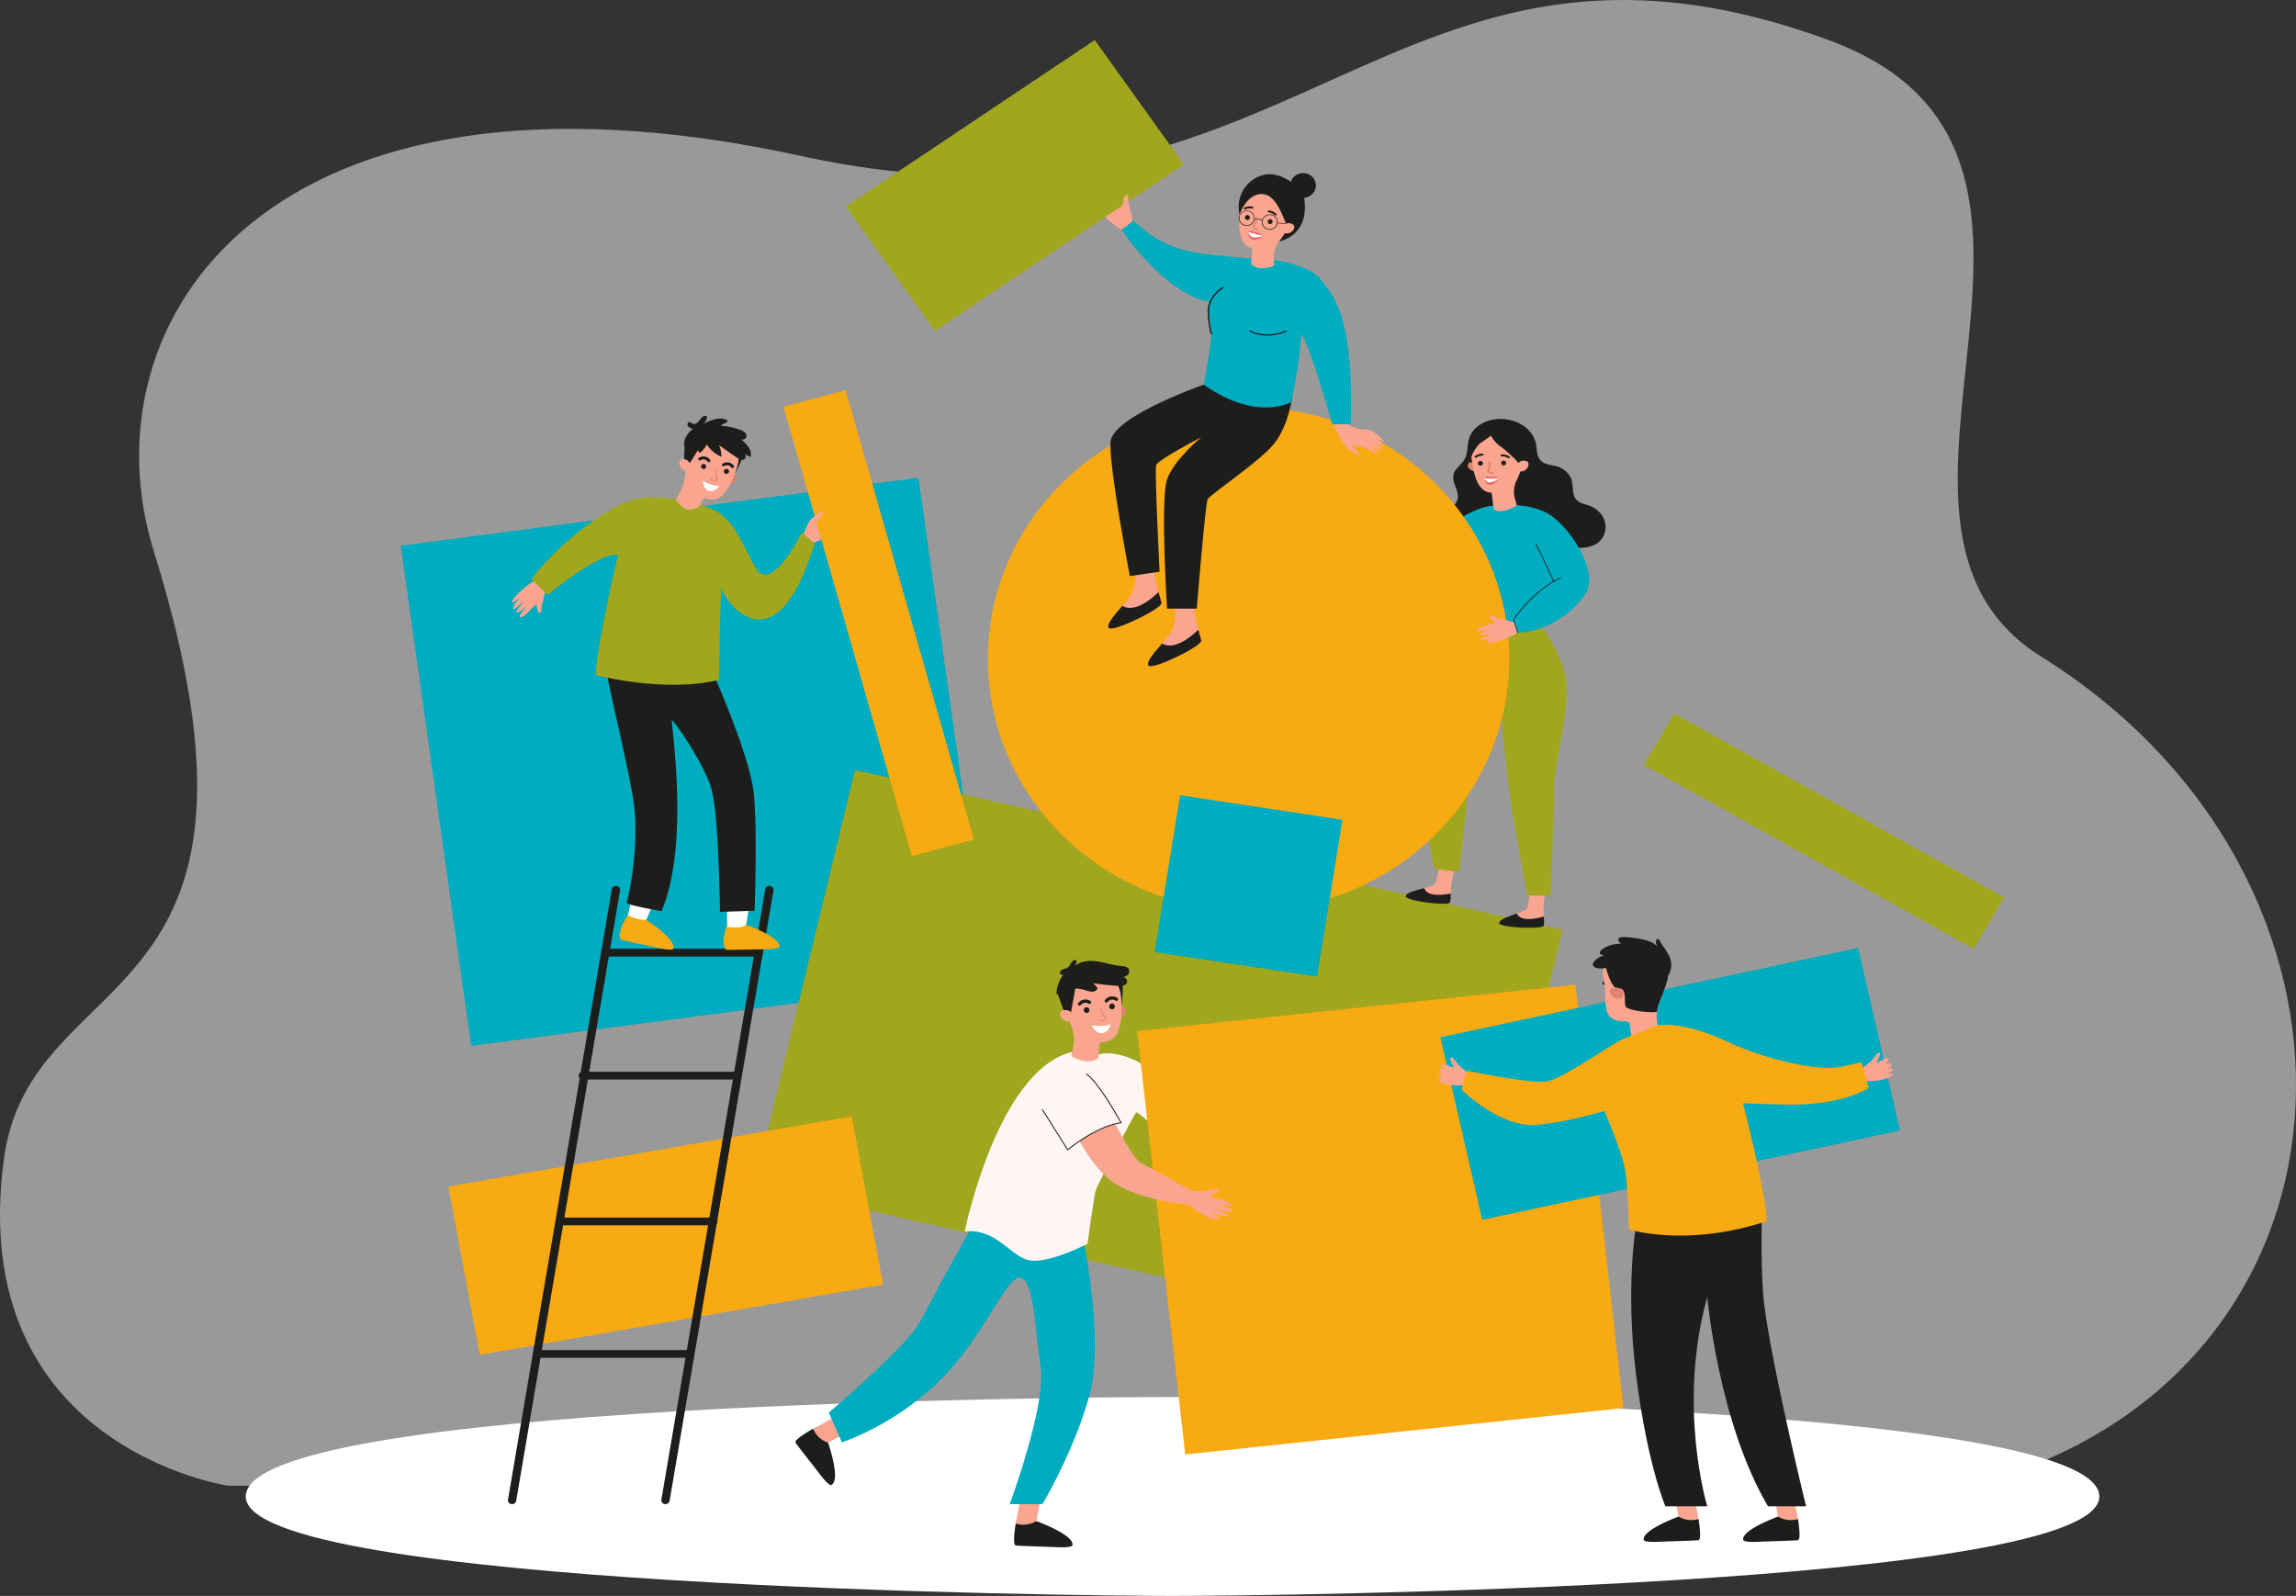 <svg data-name="Groupe 47" xmlns="http://www.w3.org/2000/svg" width="724" height="503.307"><rect width="100%" height="100%" fill="#333333" stroke="none"/><defs><clipPath id="a"><path data-name="Rectangle 81" fill="none" d="M0 0h724v503.307H0z"/></clipPath><clipPath id="b"><path data-name="Rectangle 80" fill="none" d="M0 0h724v503.306H0z"/></clipPath><clipPath id="c"><path data-name="Rectangle 70" fill="none" d="M0 0h724v468.539H0z"/></clipPath></defs><g data-name="Groupe 46" clip-path="url(#a)"><g data-name="Groupe 45"><g data-name="Groupe 44" clip-path="url(#b)" transform="translate(0 .001)"><g data-name="Groupe 43" opacity=".5"><g data-name="Groupe 42"><g data-name="Groupe 41" clip-path="url(#c)" transform="translate(0 -.001)"><path data-name="Tracé 823" d="M71.916 468.538s-82.935-12.14-70.68-103.076c8.493-63.017 93.428-43.412 47.283-191.544-22.608-72.575 35.987-161.434 204.152-124.72 156.272 34.115 185.022-87.289 323.665-36.671 97.02 35.422-.949 151.941 67.333 194.551 111.9 69.825 106.693 221.406-14.351 259.182l-333.605 2.278z" fill="#fff"/></g></g></g><path data-name="Tracé 824" d="M661.981 471.942c0 28.666-262.251 31.364-292.253 31.364-29.425 0-292.247-2.745-292.247-31.364 0-29.595 261.645-31.368 292.247-31.368 30.931 0 292.253 1.809 292.253 31.368" fill="#fff"/><path data-name="Tracé 942" d="M126.373 172.112 289.62 150.66l22.203 157.727-163.248 21.452z" fill="#00acbf"/><path data-name="Tracé 943" d="m237.933 373.61 31.677-130.787 223.118 50.448-31.678 130.786z" fill="#a0a61d"/><path data-name="Tracé 944" d="m141.406 374.193 127.159-22.136 9.896 53.069-127.159 22.136z" fill="#f8aa12"/><path data-name="Tracé 825" d="M209.854 474.344a1.281 1.281 0 0 0 1.289-1.027l32.753-192.522a1.23 1.23 0 0 0-1.086-1.392 1.3 1.3 0 0 0-1.495 1.012l-32.761 192.524a1.23 1.23 0 0 0 1.086 1.392 1.336 1.336 0 0 0 .206.015" fill="#1d1d1b"/><path data-name="Tracé 826" d="M161.479 474.344a1.282 1.282 0 0 0 1.289-1.027l32.753-192.52a1.23 1.23 0 0 0-1.086-1.392 1.3 1.3 0 0 0-1.494 1.012l-32.754 192.522a1.23 1.23 0 0 0 1.086 1.392 1.33 1.33 0 0 0 .205.015" fill="#1d1d1b"/><path data-name="Tracé 827" d="M190.856 301.657h48.37a1.221 1.221 0 1 0 0-2.435h-48.37a1.221 1.221 0 1 0 0 2.435" fill="#1d1d1b"/><path data-name="Tracé 828" d="M183.78 340.443h48.37a1.221 1.221 0 1 0 0-2.435h-48.37a1.221 1.221 0 1 0 0 2.435" fill="#1d1d1b"/><path data-name="Tracé 829" d="M176.567 386.424h48.37a1.221 1.221 0 1 0 0-2.435h-48.37a1.221 1.221 0 1 0 0 2.435" fill="#1d1d1b"/><path data-name="Tracé 830" d="M169.324 428.207h47.14a1.221 1.221 0 1 0 0-2.435h-47.14a1.221 1.221 0 1 0 0 2.435" fill="#1d1d1b"/><path data-name="Tracé 831" d="M362.724 342.073s8.9 3.123 10.072 3.281 26.32.877 26.32.877l1.577 4.366s-20.226 5.02-32.414 2.607-10.5-7.185-10.5-7.185z" fill="#f9a58f"/><path data-name="Tracé 832" d="M328.984 468.052s-2.237 11.7-2.161 11.834-.708 1.306-.708 1.306l-3.058.53-2.79-1.24s2.266-11.057 1.974-12.43 6.743 0 6.743 0" fill="#f9a58f"/><path data-name="Tracé 833" d="M320.268 480.483a8.2 8.2 0 0 0 6.536-.78s11.734 4.249 11.376 7.48c0 0 .5.963-4.584.755s-12.985-.427-13.2-.54-1.207.406-.13-6.916" fill="#1d1d1b"/><path data-name="Tracé 834" d="M271.865 449.261s-10.81 5.7-10.87 5.842a6.118 6.118 0 0 1-1.5.293l-2.353-1.959-.764-2.874s10.311-5.272 11.23-6.357 4.252 5.056 4.252 5.056" fill="#f9a58f"/><path data-name="Tracé 835" d="M256.383 450.563a7.8 7.8 0 0 0 4.748 4.41s3.986 11.479 1.164 13.248c0 0-.458.982-3.5-2.962s-7.846-10.007-7.888-10.237-1.087-.649 5.473-4.458" fill="#1d1d1b"/><path data-name="Tracé 836" d="M341.605 390.935s6.651 31.614 1.922 49.082-14.781 34.319-14.781 34.319h-10.347s11.529-31.132 9.755-43.128-2.069-27.705-6.5-28.276-12.121 20.279-26.606 33.7a88.467 88.467 0 0 1-29.564 18.278l-4.139-9.425s24.769-20.954 28.922-28.852c10.9-20.732 18.968-34.555 18.968-34.555z" fill="#00acbf"/><path data-name="Tracé 837" d="M337.744 331.812s6.374 1.714 8.886.714 9.352.021 14.741 3.864c5.568 3.971 8.36 6.083 8.36 6.083s-3.826 7.866-6.487 12.15c0 0-4.494-3.96-4.937-3.817s-12.268 22.563-12.859 24.849-2.512 16.566-2.512 16.566-12.86 6.712-18.772 5.141-10.051-10-19.954-9c0 0 10.162-50.412 33.535-56.552" fill="#fff6f3"/><path data-name="Tracé 838" d="M353.095 318.389s.834-1.1 1.427-.612c1.514 1.25-.129 2.7-1.192 2.986z" fill="#e28471"/><path data-name="Tracé 839" d="M353.645 314.212h-.009c.01-.119.021-.238.027-.358a9.621 9.621 0 0 0-19.1-1.737 8.979 8.979 0 0 0 .566 4.688c.785 2.208 1.478 4.1 2.232 5.676a12.843 12.843 0 0 1 .909 8.364l-.5 2.21c5.749 3.3 8.573.6 8.573.6l.3-4.084a1.051 1.051 0 0 1 1.05-.953h.01c7.332-.133 5.782-11.224 5.935-14.4" fill="#f9a58f"/><path data-name="Tracé 840" d="M343.529 318.634a.894.894 0 1 0-.934.823.875.875 0 0 0 .934-.823" fill="#1d1d1b"/><path data-name="Tracé 841" d="M351.538 317.453a.894.894 0 1 0-.934.823.876.876 0 0 0 .934-.823" fill="#1d1d1b"/><path data-name="Tracé 842" d="M340.396 317.145a.54.54 0 0 1-.265-.084.5.5 0 0 1-.146-.7 2.866 2.866 0 0 1 3.863-.695.5.5 0 0 1 .2.689.535.535 0 0 1-.713.195 1.8 1.8 0 0 0-2.48.372.53.53 0 0 1-.461.225" fill="#1d1d1b"/><path data-name="Tracé 843" d="M348.828 316.172a.534.534 0 0 1-.266-.084.5.5 0 0 1-.146-.7 2.866 2.866 0 0 1 3.863-.695.5.5 0 0 1 .2.689.534.534 0 0 1-.713.195 1.8 1.8 0 0 0-2.48.372.53.53 0 0 1-.461.225" fill="#1d1d1b"/><path data-name="Tracé 844" d="m333.589 313.595 2.3 6.387 1.76-.259 1.435-8.041z" fill="#1d1d1b"/><path data-name="Tracé 845" d="M337.93 319.536a1.4 1.4 0 0 0-.715-.687 2.476 2.476 0 0 0-2.645.118c-1.233 1.086.992 4.21 3.407 2.815 0 0 .7-.617-.047-2.245" fill="#f9a58f"/><path data-name="Tracé 846" d="M347.968 321.963a1.845 1.845 0 0 1-1.627-.12.147.147 0 0 1-.039-.208.159.159 0 0 1 .215-.04 1.5 1.5 0 0 0 1.748-.162c.145-.116.221-.211.228-.285.01-.1-.112-.241-.279-.433a4.35 4.35 0 0 1-1.167-2.789.152.152 0 0 1 .143-.162.155.155 0 0 1 .168.138 4.029 4.029 0 0 0 1.094 2.619c.209.238.372.426.352.654a.75.75 0 0 1-.34.489 2.071 2.071 0 0 1-.5.3" fill="#e28471"/><path data-name="Tracé 847" d="M344.289 323.375s3.622.6 5.979-.339c0 0-.7 2.681-2.829 2.8s-3.149-2.462-3.149-2.462" fill="#fff"/><path data-name="Tracé 848" d="M352.276 310.544s1.333 1 1.4 6.637c0 0 .771-6.25.082-6.973s-1.482.335-1.482.335" fill="#1d1d1b"/><path data-name="Tracé 849" d="M338.399 302.996c.31-.233.844-.382 1.029-.047a.643.643 0 0 1 .019.448 4.027 4.027 0 0 1-.5 1.236c1.856-1.6 4.6-1.8 7.059-1.439s4.828 1.21 7.3 1.422c.982.084 2.16.173 2.624 1.013a1.592 1.592 0 0 1-.356 1.832 3.028 3.028 0 0 1-1.855.775 1.4 1.4 0 0 1 1.462.532 1.293 1.293 0 0 1-.054 1.509 2.76 2.76 0 0 1-2.358.632 78.762 78.762 0 0 1-8.072-.853l1.039 1.068a.977.977 0 0 1 .282.412.718.718 0 0 1-.209.629 2.047 2.047 0 0 1-1.675.562 8.355 8.355 0 0 1-1.78-.43 14.939 14.939 0 0 0-2.626-.531 1.394 1.394 0 0 0-.551.017 1.724 1.724 0 0 0-.6.421 7.921 7.921 0 0 1-4.134 1.464c-.457.07-1.049.075-1.239-.332a.962.962 0 0 1-.042-.512 11.369 11.369 0 0 1 2.327-5.722.684.684 0 0 1-1.218-.124c-.277-.733.693-1.178 1.232-1.392.494-.2.936-.192 1.338-.576.629-.6.806-1.45 1.558-2.015" fill="#1d1d1b"/><path data-name="Tracé 850" d="M405.545 348.004s-4.223-1.254-4.116-1.849 3.605-.345 3.553-.368-3.65-.866-3.794-1.7 3.869-.373 3.869-.373-3.436-.552-3.5-1.129 3.283-.4 3.3-.619-2.871-.168-2.984-.88 3.958-.941 4.445-.275a1.015 1.015 0 0 1-.1 1.28s.69 1.2.239 1.815c0 0 .276 1.86-.54 2.135 0 0 .908 1.391-.379 1.964" fill="#f9a58f"/><path data-name="Tracé 945" d="m358.584 325.177 138.188-14.642 15.152 133.514-138.188 14.642z" fill="#f8aa12"/><path data-name="Tracé 851" d="M351.435 354.037s6.089 11.717 8.288 12.731 17.913 9.843 17.913 9.843l-1.223 3.525s-19.156-1.508-26.987-8.494-11.665-17.453-11.665-17.453 10.687-1.741 13.674-.152" fill="#f9a58f"/><path data-name="Tracé 852" d="M381.719 382.658s2.512 1.3 2.778 1.539.415.7-1.74.265-6.158-2.935-8.055-4.653l.993-4.241s3.281.125 4.748-.019 3.565-1.123 3.933-.378-3.187 2.025-3.187 2.025 1.688.6 2.6.8 4.71 1.132 4.513 2.045c-.139.647-4.818-.364-4.818-.364s5.649 1.509 5.223 2.287c-.435.794-6.361-.785-6.361-.785s5.019 1.617 4.962 2.021c-.084.588-1.362.379-2.654.118z" fill="#f9a58f"/><path data-name="Tracé 853" d="M342.688 338.614s8.36 9.753 10.6 15.357a40.263 40.263 0 0 0-16.519 8.74l-9.742-15.882z" fill="#fff6f3"/><path data-name="Tracé 854" d="M336.642 362.742a.155.155 0 0 1-.094-.066l-7.957-12.641a.143.143 0 0 1 .051-.2.155.155 0 0 1 .208.05l7.866 12.5c9.159-7.211 15.324-8.263 16.576-8.406-.9-1.612-7.192-12.763-10.774-15.114a.144.144 0 0 1-.04-.2.157.157 0 0 1 .21-.04c3.907 2.564 10.693 14.889 10.979 15.412a.145.145 0 0 1 0 .142.153.153 0 0 1-.125.073c-.064 0-6.531.369-16.767 8.469a.157.157 0 0 1-.121.032h-.011" fill="#1d1d1b"/><path data-name="Tracé 946" d="m518.306 241.196 9.667-16.177 104.02 58.027-9.667 16.177z" fill="#a0a61d"/><path data-name="Tracé 947" d="m454.196 327.128 131.739-28.169 13.187 57.575-131.739 28.169z" fill="#00acbf"/><path data-name="Tracé 855" d="M454.847 340.333s-2.5.447 0 1.267a18.749 18.749 0 0 0 6.748.695l1.878-3.594s-2.419-1.779-3.378-2.718-1.861-2.833-2.578-2.51 1.04 3.262 1.04 3.262a17.005 17.005 0 0 1-2-.756c-.769-.377-1.553-.854-1.97-.09-.3.542.82 1.308.82 1.308s-1.362-.522-1.532.276c-.174.815 1.429 1.445 1.429 1.445s-1.542-.4-1.717.249c-.142.532 1.257 1.167 1.257 1.167" fill="#f9a58f"/><path data-name="Tracé 856" d="M595.28 338.665s.913-.012 1.248.007 1.01.174-.793 1.091a15.534 15.534 0 0 1-7.167 1.1l-1.878-3.594s2.419-1.78 3.378-2.718 1.86-2.832 2.578-2.51-1.04 3.261-1.04 3.261 1.458-.79 2.228-1.168 1.664-.837 1.748.023c.033.348-1.042 1.549-1.042 1.549s1.452-.769 1.843-.046c.323.6-1.418 1.434-1.418 1.434s1.347-.395 1.609-.115c.362.384.285.653-.67 1.306-.176.121-.622.381-.622.381" fill="#f9a58f"/><path data-name="Tracé 857" d="M527.198 467.038s2.16 11.3 2.087 11.427.683 1.261.683 1.261l2.952.511 2.695-1.2s-2.188-10.677-1.906-12-6.511 0-6.511 0" fill="#f9a58f"/><path data-name="Tracé 858" d="M535.616 479.041a7.916 7.916 0 0 1-6.312-.753s-11.331 4.1-10.985 7.223c0 0-.483.93 4.427.729s12.539-.412 12.744-.521 1.166.391.126-6.678" fill="#1d1d1b"/><path data-name="Tracé 859" d="M558.559 467.038s2.16 11.3 2.087 11.427.682 1.261.682 1.261l2.953.511 2.694-1.2s-2.188-10.677-1.906-12-6.511 0-6.511 0" fill="#f9a58f"/><path data-name="Tracé 860" d="M566.972 479.041a7.916 7.916 0 0 1-6.312-.753s-11.331 4.1-10.985 7.223c0 0-.483.93 4.427.729s12.539-.412 12.743-.521 1.166.391.126-6.678" fill="#1d1d1b"/><path data-name="Tracé 861" d="M515.973 385.88s-3.6 20.071 0 48.248 9.189 40.914 9.189 40.914h13.183s-9.588-31.651 0-66c0 0 3.6 39.756 19.175 66h11.985s-12.421-50.817-13.583-67.547c-.824-11.864-.269-27.325-.269-27.325z" fill="#1d1d1b"/><path data-name="Tracé 862" d="M509.5 310.208a.567.567 0 0 0 .246-.149.453.453 0 0 0-.068-.695 3.3 3.3 0 0 0-4.187.369.453.453 0 0 0 .007.7.616.616 0 0 0 .793-.006 2.076 2.076 0 0 1 2.664-.306.622.622 0 0 0 .544.089" fill="#1d1d1b"/><path data-name="Tracé 863" d="M505.537 308.381h.01a7.872 7.872 0 0 1-.049-.348c-.576-5.171 3.921-9.75 9.924-9.918 5-.14 9.453 2.987 10.4 7.307a8 8 0 0 1-.339 4.59 55.623 55.623 0 0 1-2.064 5.631 11.457 11.457 0 0 0-.5 8.184l.656 2.128c-5.96 3.485-9.132.994-9.132.994l-.557-3.96a1.108 1.108 0 0 0-1.176-.876h-.011c-8.986.249-5.366-7.3-7.163-13.733" fill="#f9a58f"/><path data-name="Tracé 864" d="m519.996 302.323 5.991 4.243a8 8 0 0 1-.5 3.447 55.693 55.693 0 0 1-2.064 5.631 11.348 11.348 0 0 0-.935 3.37h-.009c-1.374.625-9.318-.348-9.868-1.592s.458-6.038-2.175-5.646c-2.478.368-4.117-7.006-4.117-7.006l6.161-2.451z" fill="#1d1d1b"/><path data-name="Tracé 865" d="M511.59 312.502a1.426 1.426 0 0 0-.726-.7 2.874 2.874 0 0 0-2.834-.012c-1.38 1 .822 4.145 3.483 2.9 0 0 .784-.566.078-2.187" fill="#e28471"/><path data-name="Tracé 866" d="M526.274 301.365a26.068 26.068 0 0 0-1.693-2.759c-.3-.45-.606-.9-.893-1.357-.2-.321-.431-1.021-.88-1.146-.569-.159-.691 1.067-.641 1.338a17.422 17.422 0 0 0 .783 1.819c-.526-1.678-2.975-2.534-4.686-2.952a35.406 35.406 0 0 0-5.824-.779 4.028 4.028 0 0 0-1.335.058c-1.533.416-.583 1.345.023 1.957.019.02-1.242.165-1.381.175a8.449 8.449 0 0 0-4.771 1.9c-.452.382-.781 1.012-.13 1.4a1.963 1.963 0 0 0 1.416.141 7.936 7.936 0 0 0-2.9 1.373c-.507.415-1.2 1.144-1.083 1.808s1.01.943 1.667 1.018c1.723.2 3.485-.3 5.211-.347a22.469 22.469 0 0 1 5.7.564c1.534.357 3.014.875 4.547 1.235a31.722 31.722 0 0 0 3.936.631c.881.093 2.477.58 2.947-.222a6.39 6.39 0 0 0-.013-5.857" fill="#1d1d1b"/><path data-name="Tracé 867" d="M522.797 323.398s-7.108 2.7-10.169 3.91c-4.744 1.882-19.925 13.22-25.318 13.8s-24.868-3.474-24.868-3.474l-1.5 6.079s12.584 12.448 24.269 11a124.987 124.987 0 0 0 20.674-4.342s5.693 13.027 6.592 18.817 1.2 18.527 1.2 18.527 17.977 5.79 43.445-2.605c0 0 0-8.708-8.961-42.787 0 0-8.584-20.95-25.363-18.924" fill="#f8aa12"/><path data-name="Tracé 868" d="M522.799 323.398s7.4-1.719 21.913 5.112c12.537 5.9 29.037 9.368 35.649 7.936l6.612-1.433 2.3 8.093s-8.049 5.394-24.436 5.24c-17.743-.166-22.894-1.111-22.894-1.111z" fill="#f8aa12"/><path data-name="Tracé 869" d="M453.838 270.688s-.2 7.852-1.957 8.531c-1.12.433-2.551.82-3.922 1.2-2.515.7 9.451 3.185 9.475 2.282a31.685 31.685 0 0 1 1.884-10.537z" fill="#f9a58f"/><path data-name="Tracé 870" d="M457.461 281.8a10.9 10.9 0 0 1-.234 2.8c-.528 1.2-13.636-.457-13.914-1.88-.181-.922 2.119-1.641 4.634-2.342l1.1-.305c.511 1.134 1.682 2.948 8.411 1.727" fill="#1d1d1b"/><path data-name="Tracé 871" d="M482.163 278.306s.519 7.838-1.166 8.665c-1.076.528-2.466 1.036-3.8 1.533-2.441.912 9.706 2.362 9.647 1.461a31.618 31.618 0 0 1 .908-10.657z" fill="#f9a58f"/><path data-name="Tracé 872" d="M486.794 289.063a10.911 10.911 0 0 1 .024 2.809c-.415 1.243-13.624.715-14.032-.679-.265-.9 1.96-1.816 4.4-2.73l1.07-.4c.614 1.086 1.946 2.791 8.537 1" fill="#1d1d1b"/><path data-name="Tracé 873" d="M454.063 165.509c.257 2.343 3.338 4.082 2.715 6.36-.138.506-.457.957-.56 1.471a2.426 2.426 0 0 0 1.87 2.575 4.933 4.933 0 0 0 3.445-.525c1.061-.524 2-1.244 3.047-1.8 2.338-1.247 5.052-1.613 7.624-2.3 2.611-.7 5.175-1.767 7.885-1.787 3.125-.024 6.053 1.339 9.049 2.2a28.58 28.58 0 0 0 9.444 1.05 10.326 10.326 0 0 0 4.774-1.2 6.422 6.422 0 0 0 2.242-8.271 7.957 7.957 0 0 0-3.91-3.6c-1.485-.661-3.322-.782-4.5-1.987-1.649-1.688-.942-4.448-1.716-6.645a6.77 6.77 0 0 0-4.294-3.889c-1.751-.574-3.868-.513-5.257-1.86-1.51-1.464-1.224-3.667-1.624-5.53a9.418 9.418 0 0 0-5.11-6.162 12.778 12.778 0 0 0-2.378-.9c-5.5-1.494-12.362.335-13.763 6.383-.43 1.853-.225 3.873-1.12 5.564-.972 1.837-3.13 3.043-3.59 5.058-.578 2.532 1.83 5.024 1.306 7.567-.343 1.663-1.83 2.832-3.139 3.959s-2.626 2.6-2.441 4.281" fill="#1d1d1b"/><path data-name="Tracé 874" d="M485.404 196.815a43.281 43.281 0 0 1 8.109 15.906c2.212 9.022-3.8 29.861-3.557 36.271s-1.034 33.507-1.034 33.507l-7.286-.136s-4.423-23.109-5.733-32.843-3.231-31.813-3.231-31.813-8.675 14.127-9.286 24.573-3.269 32.569-3.269 32.569l-7.779-.763a137.716 137.716 0 0 1-3.382-36.272c.573-12.681 13.351-39.333 13.351-39.333z" fill="#a0a61d"/><path data-name="Tracé 875" d="M471.971 159.462s9.993-1.425 16.709 2.849 15.4 18.044 11.467 24.533-13.105 12.662-21.606 12.651l-16.071.8-11.8-17.094s4.423-16.777 11.139-20.576 10.157-3.165 10.157-3.165" fill="#00acbf"/><path data-name="Tracé 876" d="M464.62 146.378s-.849-.949-1.354-.458c-1.29 1.253.45 2.489 1.444 2.679z" fill="#e2816d"/><path data-name="Tracé 877" d="M471.969 132.678a8.8 8.8 0 0 1 9.208 6.972 8.224 8.224 0 0 1-.23 3.991 35.965 35.965 0 0 1-2.512 7.469 8.227 8.227 0 0 0-.729 6.171l.6 2.091c-4.765 3.089-7.264 1.313-7.264 1.313l-.706-5.327c-5.59.046-6.156-9.862-6.54-12.765h.009a6.959 6.959 0 0 1-.052-.327 8.61 8.61 0 0 1 8.22-9.589" fill="#f9a58f"/><path data-name="Tracé 878" d="M473.738 141.203a37.226 37.226 0 0 1 3.384 3.04 9.21 9.21 0 0 1 2.764 3.833 10.887 10.887 0 0 0 2.545-4.537 7.8 7.8 0 0 0 .51-2.356 8.661 8.661 0 0 0-.846-3.3 9.241 9.241 0 0 0-2.288-3.772 7.423 7.423 0 0 0-2.668-1.335 12.826 12.826 0 0 0-6.961-.267 8.91 8.91 0 0 0-5.487 4c-1.467 2.564-1.255 5.68-1 8.6a8.469 8.469 0 0 1 1.507-3.42 7.349 7.349 0 0 1 1.539-1.918 37.124 37.124 0 0 0 3.4-2.408 10.228 10.228 0 0 0 3.6 3.835" fill="#1d1d1b"/><path data-name="Tracé 879" d="M478.594 146.34a1.277 1.277 0 0 1 .6-.681 2.275 2.275 0 0 1 2.431-.081c1.212.905-.585 3.925-2.9 2.821 0 0-.689-.514-.129-2.059" fill="#f9a58f"/><path data-name="Tracé 880" d="M466.078 146.279a.744.744 0 0 1 .579-.89.772.772 0 0 1 .922.56.744.744 0 0 1-.58.891.771.771 0 0 1-.921-.561" fill="#1d1d1b"/><path data-name="Tracé 881" d="M473.39 146.168a.744.744 0 0 1 .58-.89.771.771 0 0 1 .922.56.743.743 0 0 1-.58.89.771.771 0 0 1-.922-.56" fill="#1d1d1b"/><path data-name="Tracé 882" d="M467.831 150.84s.978-.7 1.377-.621a1.136 1.136 0 0 1 .65.52.881.881 0 0 1 .677-.514 8.761 8.761 0 0 1 2.136.718s-1.354 2.069-2.819 1.915c-1.492-.156-2.021-2.018-2.021-2.018" fill="#ea6868"/><path data-name="Tracé 883" d="M475.798 144.51a.322.322 0 0 0 .24-.122.3.3 0 0 0-.062-.433 3.932 3.932 0 0 0-2.484-.629.312.312 0 0 0-.29.335.325.325 0 0 0 .347.281 3.282 3.282 0 0 1 2.041.506.327.327 0 0 0 .208.063" fill="#1d1d1b"/><path data-name="Tracé 884" d="M467.716 143.638a.307.307 0 0 0 .135-.228.313.313 0 0 0-.294-.333 3.9 3.9 0 0 0-2.443.762.3.3 0 0 0-.058.434.33.33 0 0 0 .449.056 3.269 3.269 0 0 1 2-.635.328.328 0 0 0 .21-.056" fill="#1d1d1b"/><path data-name="Tracé 885" d="M470.326 149.403a1.359 1.359 0 0 1-1.385-1.013.252.252 0 0 1 .036-.19 3.734 3.734 0 0 0 .413-2.456.261.261 0 0 1 .212-.306.27.27 0 0 1 .316.205 4.241 4.241 0 0 1-.421 2.73c.08.2.357.626 1.21.479a.268.268 0 0 1 .313.211.262.262 0 0 1-.218.3 2.48 2.48 0 0 1-.476.037" fill="#e2816d"/><path data-name="Tracé 886" d="M472.671 150.943a47.355 47.355 0 0 1-4.84-.1s.974 1.375 2.094 1.3a7.361 7.361 0 0 0 2.747-1.2" fill="#fff"/><path data-name="Tracé 887" d="M489.919 183.472a.127.127 0 0 1-.117-.074c-2.052-4.5-5.221-11.285-5.579-11.651a.122.122 0 0 1-.059-.141.128.128 0 0 1 .158-.084c.32.088 3.284 6.453 5.713 11.777a.122.122 0 0 1-.066.163.128.128 0 0 1-.051.01" fill="#1d1d1b"/><path data-name="Tracé 888" d="M462.224 179.889a.131.131 0 0 1-.092-.038c-3.557-3.552.532-8.818.574-8.871a.13.13 0 0 1 .179-.023.12.12 0 0 1 .024.173c-.04.051-4 5.15-.593 8.549a.121.121 0 0 1 0 .175.131.131 0 0 1-.089.035" fill="#1d1d1b"/><path data-name="Tracé 889" d="M311.513 207.838c0-43.86 36.8-79.416 82.2-79.416s82.195 35.556 82.195 79.416-36.8 79.415-82.195 79.415-82.2-35.555-82.2-79.415" fill="#f8aa12"/><path data-name="Tracé 890" d="M478.541 199.618a.128.128 0 0 1-.122-.088l-1.287-4.1a.119.119 0 0 1 .015-.1c.066-.1 6.645-9.652 14.922-13.182a.129.129 0 0 1 .169.063.122.122 0 0 1-.065.163c-7.906 3.372-14.263 12.306-14.779 13.044l1.27 4.047a.122.122 0 0 1-.086.154.127.127 0 0 1-.037.006" fill="#1d1d1b"/><path data-name="Tracé 891" d="M477.406 196.299a45.253 45.253 0 0 0-4.8-1.31c-1.355-.189-2.524-1.346-2.895-.667s1.875 2.009 1.875 2.009-2.637.87-3.489 1.018-2.307.788-2.243 1.4 4.107-.379 4.107-.379-3.32 1.156-3.385 1.733 4.382-.3 4.382-.3a23.633 23.633 0 0 0-3.81 1.388c-.207.321.211.591 1.582.512a13.451 13.451 0 0 0 2.75-.5s-2.474.932-2.73 1.144-.45.685 1.568.362 6.261-1.71 8.09-3.235z" fill="#f9a58f"/><path data-name="Tracé 948" d="m364.105 300.246 8.014-49.456 51.19 7.743-8.014 49.456z" fill="#00acbf"/><path data-name="Tracé 892" d="M253.343 168.606s2.431-4.487 3.8-5.462c.745-.53 2.705-.782 3.421-1.361s2.271-1.3 2.749-.825-3.164 3.021-3.164 3.021 3.286-1.854 3.823-1.506-3.282 3.3-3.282 3.3 3.4-2.139 3.823-2.084.358.577-.655 1.619a13.991 13.991 0 0 1-2.33 1.852s2.509-1.333 2.868-1.39.9.114-.775 1.5-5.793 3.82-8.363 4.227z" fill="#f9a58f"/><path data-name="Tracé 893" d="M229.292 291.467a11.484 11.484 0 0 0 6 .166s10.64 3.759 10.47 6.814c0 0 .521.879-4.271.931s-12.229.228-12.434.13-2.09-1.195.236-8.041" fill="#f8aa12"/><path data-name="Tracé 894" d="M172.062 185.132a37.975 37.975 0 0 1-1.049 5.157c-.511 1.337.022 3-.832 2.991s-1.007-2.748-1.007-2.748-2.21 1.966-2.792 2.671-1.96 1.708-2.525 1.336 2.482-3.567 2.482-3.567-2.841 2.447-3.439 2.209 2.542-3.858 2.542-3.858-2.9 2.749-3.32 2.775-.47-.5.31-1.713a13.731 13.731 0 0 1 1.9-2.261 31.428 31.428 0 0 1-2.525 1.912c-.342.127-.9.06.451-1.62s4.895-4.853 7.33-5.745z" fill="#f9a58f"/><path data-name="Tracé 895" d="m235.287 291.633 1.636-10.017-7.732-.715.114 11.356s4.515.833 5.983-.625" fill="#fff"/><path data-name="Tracé 896" d="m203.794 290.097 4.013-9.371-7.345-2.441-2.634 11.067s4.188 1.83 5.967.746" fill="#fff"/><path data-name="Tracé 897" d="M198.001 288.579a11.4 11.4 0 0 0 5.793 1.518s9.437 6.056 8.534 8.988c0 0 .29.973-4.379-.06s-11.946-2.539-12.121-2.678-1.744-1.634 2.173-7.768" fill="#f8aa12"/><path data-name="Tracé 898" d="M225.342 213.431s11.1 25.024 12.326 36.646.27 37.139.27 37.139l-10.9.368s-.365-29.88-2.545-38.229-12.073-22.27-12.608-22.252 5.87 38.677-3.276 60.239c0 0-11.515-1.944-11.008-2.738s4.417-18.811 2.026-32.985-8.943-39.611-8.473-41.442 34.185 3.253 34.185 3.253" fill="#1d1d1b"/><path data-name="Tracé 899" d="M220.714 159.341s-12.232-4.178-21-1.807-24.971 15.115-32.123 25.135l5.044 4.949s16.932-13.932 22.213-12.556c0 0-6.4 26.913-7.082 37.822 0 0 21.67 5.748 38.953 1.535 0 0 .41-30.159.839-28.655 1.069 3.748 16.758 26.321 29.352-14.356l-4.107-3.5s-9.564 19.7-14.514 11.169c-5.391-9.288-7.18-17.682-17.578-19.74" fill="#a0a61d"/><path data-name="Tracé 900" d="M230.814 150.258s1.082-.67 1.417-.066c.858 1.542-1.028 2.245-2.028 2.155z" fill="#dd7e6b"/><path data-name="Tracé 901" d="M232.701 146.89h-.009c.051-.1.1-.2.146-.294a8.353 8.353 0 0 0-5-11.345 8.9 8.9 0 0 0-10.6 3.8 8.2 8.2 0 0 0-1.115 4.156 54.872 54.872 0 0 0-.042 5.521c.17 2.612-1.43 6.578-2.923 8.761 3.884 6.157 7.56 1.853 7.56 1.853l.83-1.651a.984.984 0 0 1 1.213-.475h.01c6.261 2.216 8.724-7.681 9.936-10.331" fill="#f9a58f"/><path data-name="Tracé 902" d="M222.619 147.424a.777.777 0 0 0-.417-1.037.824.824 0 0 0-1.071.4.772.772 0 0 0 .414 1.034.824.824 0 0 0 1.073-.4" fill="#1d1d1b"/><path data-name="Tracé 903" d="M229.81 148.97a.772.772 0 0 0-.414-1.035.821.821 0 0 0-1.071.4.772.772 0 0 0 .414 1.035.822.822 0 0 0 1.071-.4" fill="#1d1d1b"/><path data-name="Tracé 904" d="M220.467 145.167a.479.479 0 0 1-.195-.156.45.45 0 0 1 .115-.641 2.613 2.613 0 0 1 3.513.638.452.452 0 0 1-.065.649.491.491 0 0 1-.671-.063 1.643 1.643 0 0 0-2.228-.472.5.5 0 0 1-.469.045" fill="#1d1d1b"/><path data-name="Tracé 905" d="M227.953 147.023a.486.486 0 0 1-.2-.156.45.45 0 0 1 .117-.641 2.609 2.609 0 0 1 3.511.639.45.45 0 0 1-.063.648.491.491 0 0 1-.671-.063 1.646 1.646 0 0 0-2.23-.472.493.493 0 0 1-.466.045" fill="#1d1d1b"/><path data-name="Tracé 906" d="m215.903 139.993-.222 6.147 1.582.34 3.953-6.363z" fill="#1d1d1b"/><path data-name="Tracé 907" d="M217.563 146.411a1.232 1.232 0 0 0-.371-.81 2.235 2.235 0 0 0-2.285-.741c-1.415.53-.592 3.886 1.932 3.47 0 0 .8-.3.724-1.919" fill="#f9a58f"/><path data-name="Tracé 908" d="M225.248 151.66a1.641 1.641 0 0 1-1.338-.619.131.131 0 0 1 .038-.189.142.142 0 0 1 .2.034 1.349 1.349 0 0 0 1.538.418.5.5 0 0 0 .291-.168c.042-.085-.013-.239-.091-.456a3.915 3.915 0 0 1-.041-2.736.143.143 0 0 1 .177-.092.135.135 0 0 1 .1.171 3.61 3.61 0 0 0 .037 2.569c.1.268.171.478.075.664a.7.7 0 0 1-.454.307 2 2 0 0 1-.523.1" fill="#dd7e6b"/><path data-name="Tracé 909" d="M221.648 151.686a12.391 12.391 0 0 0 5.186 1.613s-1.51 2.049-3.353 1.476-1.833-3.089-1.833-3.089" fill="#fff"/><path data-name="Tracé 910" d="M232.789 143.344s.792 1.269-1.072 6.074c0 0 2.781-5.055 2.443-5.887s-1.371-.187-1.371-.187" fill="#1d1d1b"/><path data-name="Tracé 911" d="M216.147 138.066a8.875 8.875 0 0 1 2.4-2.9 2.464 2.464 0 0 1-1.625-.743c-.352-.488-.049-1.373.563-1.312.355.035.6.355.926.5.738.339 1.557-.283 2.037-.921s.974-1.412 1.782-1.518a1.41 1.41 0 0 1 .748.112 4.137 4.137 0 0 1-1.214 2.466 11.665 11.665 0 0 1 4.241-1.624 4.643 4.643 0 0 1 3.443.485c-.051.917-1.639.871-2.106 1.669a21.183 21.183 0 0 1 6.1 1.293 4.131 4.131 0 0 1 1.4.762 1.518 1.518 0 0 1 .528 1.4 1.268 1.268 0 0 1-1.652.817 12.865 12.865 0 0 1 2.291 2.427 4.168 4.168 0 0 1 .729 3.135 4.46 4.46 0 0 1-1.913-1.147 1.507 1.507 0 0 1 .085 1.7 1.3 1.3 0 0 1-1.272.318 3.754 3.754 0 0 1-1.214-.635l-5.708-3.934a7.217 7.217 0 0 1 .711 3.611 10.363 10.363 0 0 1-4.527-3.828 10.038 10.038 0 0 1-1.739 2.245.775.775 0 0 1-.377.239c-.5.093-.645-.627-.936-1.035a1.708 1.708 0 0 0-1.717-.442c-1.061.2-1.916.7-2.27-.545a3.923 3.923 0 0 1 .3-2.6" fill="#1d1d1b"/><path data-name="Tracé 949" d="m247.046 128.282 19.594-5.223 40.471 141.696-19.594 5.223z" fill="#f8aa12"/><path data-name="Tracé 912" d="M253.431 168.446s1.376-4.161 2.545-4.944 2.766-2.607 3.508-2.086-2.639 3.238-2.7 5.117c-.027.861-1.32 2.171-1.32 2.171z" fill="#f9a58f"/><path data-name="Tracé 913" d="M357.26 70.309a38.834 38.834 0 0 0-1.159-5.265c-.546-1.362-.027-3.074-.9-3.052s-.984 2.831-.984 2.831-2.294-1.98-2.9-2.692-2.034-1.717-2.608-1.327 2.6 3.613 2.6 3.613-2.949-2.46-3.558-2.209 2.667 3.913 2.667 3.913-3.013-2.772-3.445-2.79-.474.516.346 1.748a14.062 14.062 0 0 0 1.986 2.286s-2.268-1.795-2.618-1.918-.925-.047.489 1.653 5.093 4.894 7.6 5.77z" fill="#f9a58f"/><path data-name="Tracé 914" d="M370.427 189.372s1.047 7.08-1.57 10.62-8.026 8.6-6.63 9.946 16.924-6.237 16.575-7.923-2.791-8.6-2.268-12.643z" fill="#f9a58f"/><path data-name="Tracé 915" d="M377.86 198.588c.427 1.56.817 2.824.941 3.425.349 1.685-15.178 9.271-16.575 7.923-1.035-1 1.672-4.04 4.208-6.989 1.427.867 5.044 1.789 11.426-4.359" fill="#1d1d1b"/><path data-name="Tracé 916" d="M357.887 177.498s1.046 7.08-1.571 10.62-8.025 8.6-6.629 9.945 16.923-6.237 16.574-7.922-2.792-8.6-2.268-12.643z" fill="#f9a58f"/><path data-name="Tracé 917" d="M365.323 186.719c.427 1.56.817 2.824.941 3.425.349 1.686-15.179 9.271-16.574 7.923-1.035-1 1.672-4.04 4.208-6.988 1.427.867 5.044 1.789 11.426-4.359" fill="#1d1d1b"/><path data-name="Tracé 918" d="M407.471 125.281s-1.082 8.515-5.407 14.261-20.545 16.369-21.267 17.935-3.424 34.478-3.424 34.478h-9.367s-2.163-34.478 0-40.747 10.8-13.317 10.8-13.317-13.69 7.052-14.23 8.793 1.081 33.607 1.081 33.607l-9.371 1.393s-6.488-33.607-6.127-42.139 31.967-19.154 31.967-19.154z" fill="#1d1d1b"/><path data-name="Tracé 919" d="M398.639 81.6s13.652 1.175 17.707 6.4 10.543 11.362 9.6 45.84h-5.857s-5.947-21.984-9.732-28.6a145.984 145.984 0 0 1-3.244 21.592s-10.994 6.268-27.575-5.572c0 0 1.589-7.257 2.53-15.907a52.627 52.627 0 0 1-1.057-7.924c.085-2.763 2.875-5.88 4.363-6.558 1.148-.523 1.016-.3 1.084-1.532.226-4.085 4.042-7.023 12.184-7.738" fill="#00acbf"/><path data-name="Tracé 920" d="M399.632 105.827a12.545 12.545 0 0 1-5.492-1.21.179.179 0 0 1-.084-.244.192.192 0 0 1 .252-.081c5.436 2.626 11.131.025 11.189 0a.191.191 0 0 1 .25.084.179.179 0 0 1-.087.242 15.834 15.834 0 0 1-6.028 1.209" fill="#1d1d1b"/><path data-name="Tracé 921" d="M420.452 133.839s2.663 6 3.962 6.315 5.249.734 5.858.945 3.479 1.988 4.111 1.967-2.508-2.811-2.508-2.811 3.025 2.018 3.555 1.605-2.521-2.848-2.521-2.848 3 2.139 3.342 1.632-2.54-2.622-2.54-2.622 2.353 1.63 2.617 1.222-3.2-3.691-5.119-3.722c-4.544-.073-5.986-1.683-5.986-1.683z" fill="#f9a58f"/><path data-name="Tracé 922" d="M422.528 137.914s1.781 3.251 2.833 3.9 3.026 2.212 3.3 1.768-2.341-2.8-2.268-3.2-1.274-1.195-1.274-1.195z" fill="#f9a58f"/><path data-name="Tracé 923" d="M396.401 81.854s-3.608-.489-10.535-1.117c-8.907-.808-18.981-1.633-28.4-11.156l-3.781 2.867s13.517 20.28 27.733 22.746c12.684 2.2 10.875-1.469 10.875-1.469z" fill="#00acbf"/><path data-name="Tracé 924" d="M381.777 105.377a28.78 28.78 0 0 1-.95-6.76c-.321-5.125 4.654-8.081 4.7-8.11a.223.223 0 0 1 .3.072.209.209 0 0 1-.075.292c-.047.028-4.8 2.856-4.492 7.72a27.73 27.73 0 0 0 .938 6.681.2.2 0 0 1 .013.078c0 .087-.216.321-.441.026" fill="#1d1d1b"/><path data-name="Tracé 925" d="M402.655 76.284s11.463-1.372 8.27-15.607c0 0-7.116-8.309-14.177-4.932a10.383 10.383 0 0 0-6.02 11.088c.118.888 11.927 9.451 11.927 9.451" fill="#1d1d1b"/><path data-name="Tracé 926" d="M401.142 56.485a8.622 8.622 0 0 1 7.555 8.579 8.252 8.252 0 0 1-1.047 3.853 36.389 36.389 0 0 1-3.991 6.81 8.265 8.265 0 0 0-1.982 5.886l.152 2.157c-5.289 2.1-7.333-.524-7.333-.524l.377-4.928c-5.469-1.03-3.981-10.814-3.758-13.722h.008c0-.109.008-.219.017-.328a8.722 8.722 0 0 1 10-7.784" fill="#f9a58f"/><path data-name="Tracé 927" d="M392.585 68.634a.768.768 0 1 1 .785.724.753.753 0 0 1-.785-.724" fill="#1d1d1b"/><path data-name="Tracé 928" d="M399.748 69.932a.768.768 0 1 1 .785.724.753.753 0 0 1-.785-.724" fill="#1d1d1b"/><path data-name="Tracé 929" d="M402.152 67.964a.327.327 0 0 0 .26-.073.3.3 0 0 0 .029-.435 3.873 3.873 0 0 0-2.3-1.092.309.309 0 1 0-.072.613 3.229 3.229 0 0 1 1.889.886.319.319 0 0 0 .19.1" fill="#1d1d1b"/><path data-name="Tracé 930" d="M395.006 65.779a.311.311 0 0 0 .178-.2.307.307 0 0 0-.218-.382 3.915 3.915 0 0 0-2.543.274.3.3 0 0 0-.146.412.326.326 0 0 0 .427.141 3.278 3.278 0 0 1 2.085-.235.329.329 0 0 0 .216-.014" fill="#1d1d1b"/><path data-name="Tracé 931" d="M396.088 72.503a1.331 1.331 0 0 1-1.143-1.256.253.253 0 0 1 .074-.178 3.754 3.754 0 0 0 .909-2.319.269.269 0 0 1 .537 0 4.253 4.253 0 0 1-.973 2.585c.037.208.22.68 1.083.7a.26.26 0 1 1-.013.519 2.465 2.465 0 0 1-.472-.054" fill="#e58977"/><path data-name="Tracé 932" d="M406.572 71.685c-1.042 1.377-2.712-9.571-7.979-10.423s-7.747 6.462-7.747 6.462-.881-4.334 1.351-7.532 7.62-6.083 12.655-3.087 6.695 8.009 1.72 14.581" fill="#1d1d1b"/><path data-name="Tracé 933" d="M406.918 57.828a4.033 4.033 0 0 1 4.675-3.182 3.922 3.922 0 0 1 3.294 4.516 4.033 4.033 0 0 1-4.674 3.182 3.922 3.922 0 0 1-3.294-4.516" fill="#1d1d1b"/><path data-name="Tracé 934" d="M400.387 72.445a2.566 2.566 0 0 1-.428-.036 2.5 2.5 0 0 1-1.618-.989 2.338 2.338 0 0 1-.42-1.8 2.533 2.533 0 0 1 4.511-.98 2.338 2.338 0 0 1 .42 1.8 2.484 2.484 0 0 1-2.464 2m-2.268-2.8a2.149 2.149 0 0 0 .386 1.66 2.329 2.329 0 0 0 4.148-.9 2.148 2.148 0 0 0-.386-1.66 2.329 2.329 0 0 0-4.148.9" fill="#1d1d1b"/><path data-name="Tracé 935" d="M393.149 71.233a2.575 2.575 0 0 1-.428-.036 2.5 2.5 0 0 1-1.618-.989 2.339 2.339 0 0 1-.42-1.805 2.532 2.532 0 0 1 4.51-.979 2.334 2.334 0 0 1 .421 1.8 2.485 2.485 0 0 1-2.464 2m-.006-4.641a2.339 2.339 0 0 0-1.32.406 2.2 2.2 0 0 0-.942 1.438 2.147 2.147 0 0 0 .387 1.66 2.328 2.328 0 0 0 4.148-.9 2.15 2.15 0 0 0-.386-1.66 2.3 2.3 0 0 0-1.488-.91 2.442 2.442 0 0 0-.4-.033" fill="#1d1d1b"/><path data-name="Tracé 936" d="M397.955 69.706a2.082 2.082 0 0 0-2.387-.411l-.107-.164a2.317 2.317 0 0 1 2.623.427z" fill="#1d1d1b"/><path data-name="Tracé 937" d="m406.738 70.795-3.974-.4.022-.193 3.974.4z" fill="#1d1d1b"/><path data-name="Tracé 938" d="M404.794 71.1a1.3 1.3 0 0 1 .728-.549 2.262 2.262 0 0 1 2.39.388c1 1.117-1.38 3.721-3.416 2.2 0 0-.567-.635.3-2.036" fill="#f9a58f"/><path data-name="Tracé 939" d="M393.503 73.113s1.132-.454 1.5-.285a1.118 1.118 0 0 1 .506.661.907.907 0 0 1 .791-.344 8.653 8.653 0 0 1 1.909 1.2s-1.844 1.707-3.238 1.214c-1.42-.5-1.471-2.448-1.471-2.448" fill="#ea6868"/><path data-name="Tracé 940" d="M398.212 74.348a47.34 47.34 0 0 1-4.709-1.234s.607 1.573 1.721 1.765a7.528 7.528 0 0 0 2.988-.531" fill="#fff"/><path data-name="Tracé 950" d="m266.713 65.136 78.5-52.502 28.098 39.218-78.501 52.502z" fill="#a0a61d"/><path data-name="Tracé 941" d="M355.967 64.635a15.042 15.042 0 0 1-.2-2.764c.085-1.035-1.522-.027-1.494 1.116a6.339 6.339 0 0 1-.48 2.315z" fill="#f9a58f"/></g></g></g></svg>